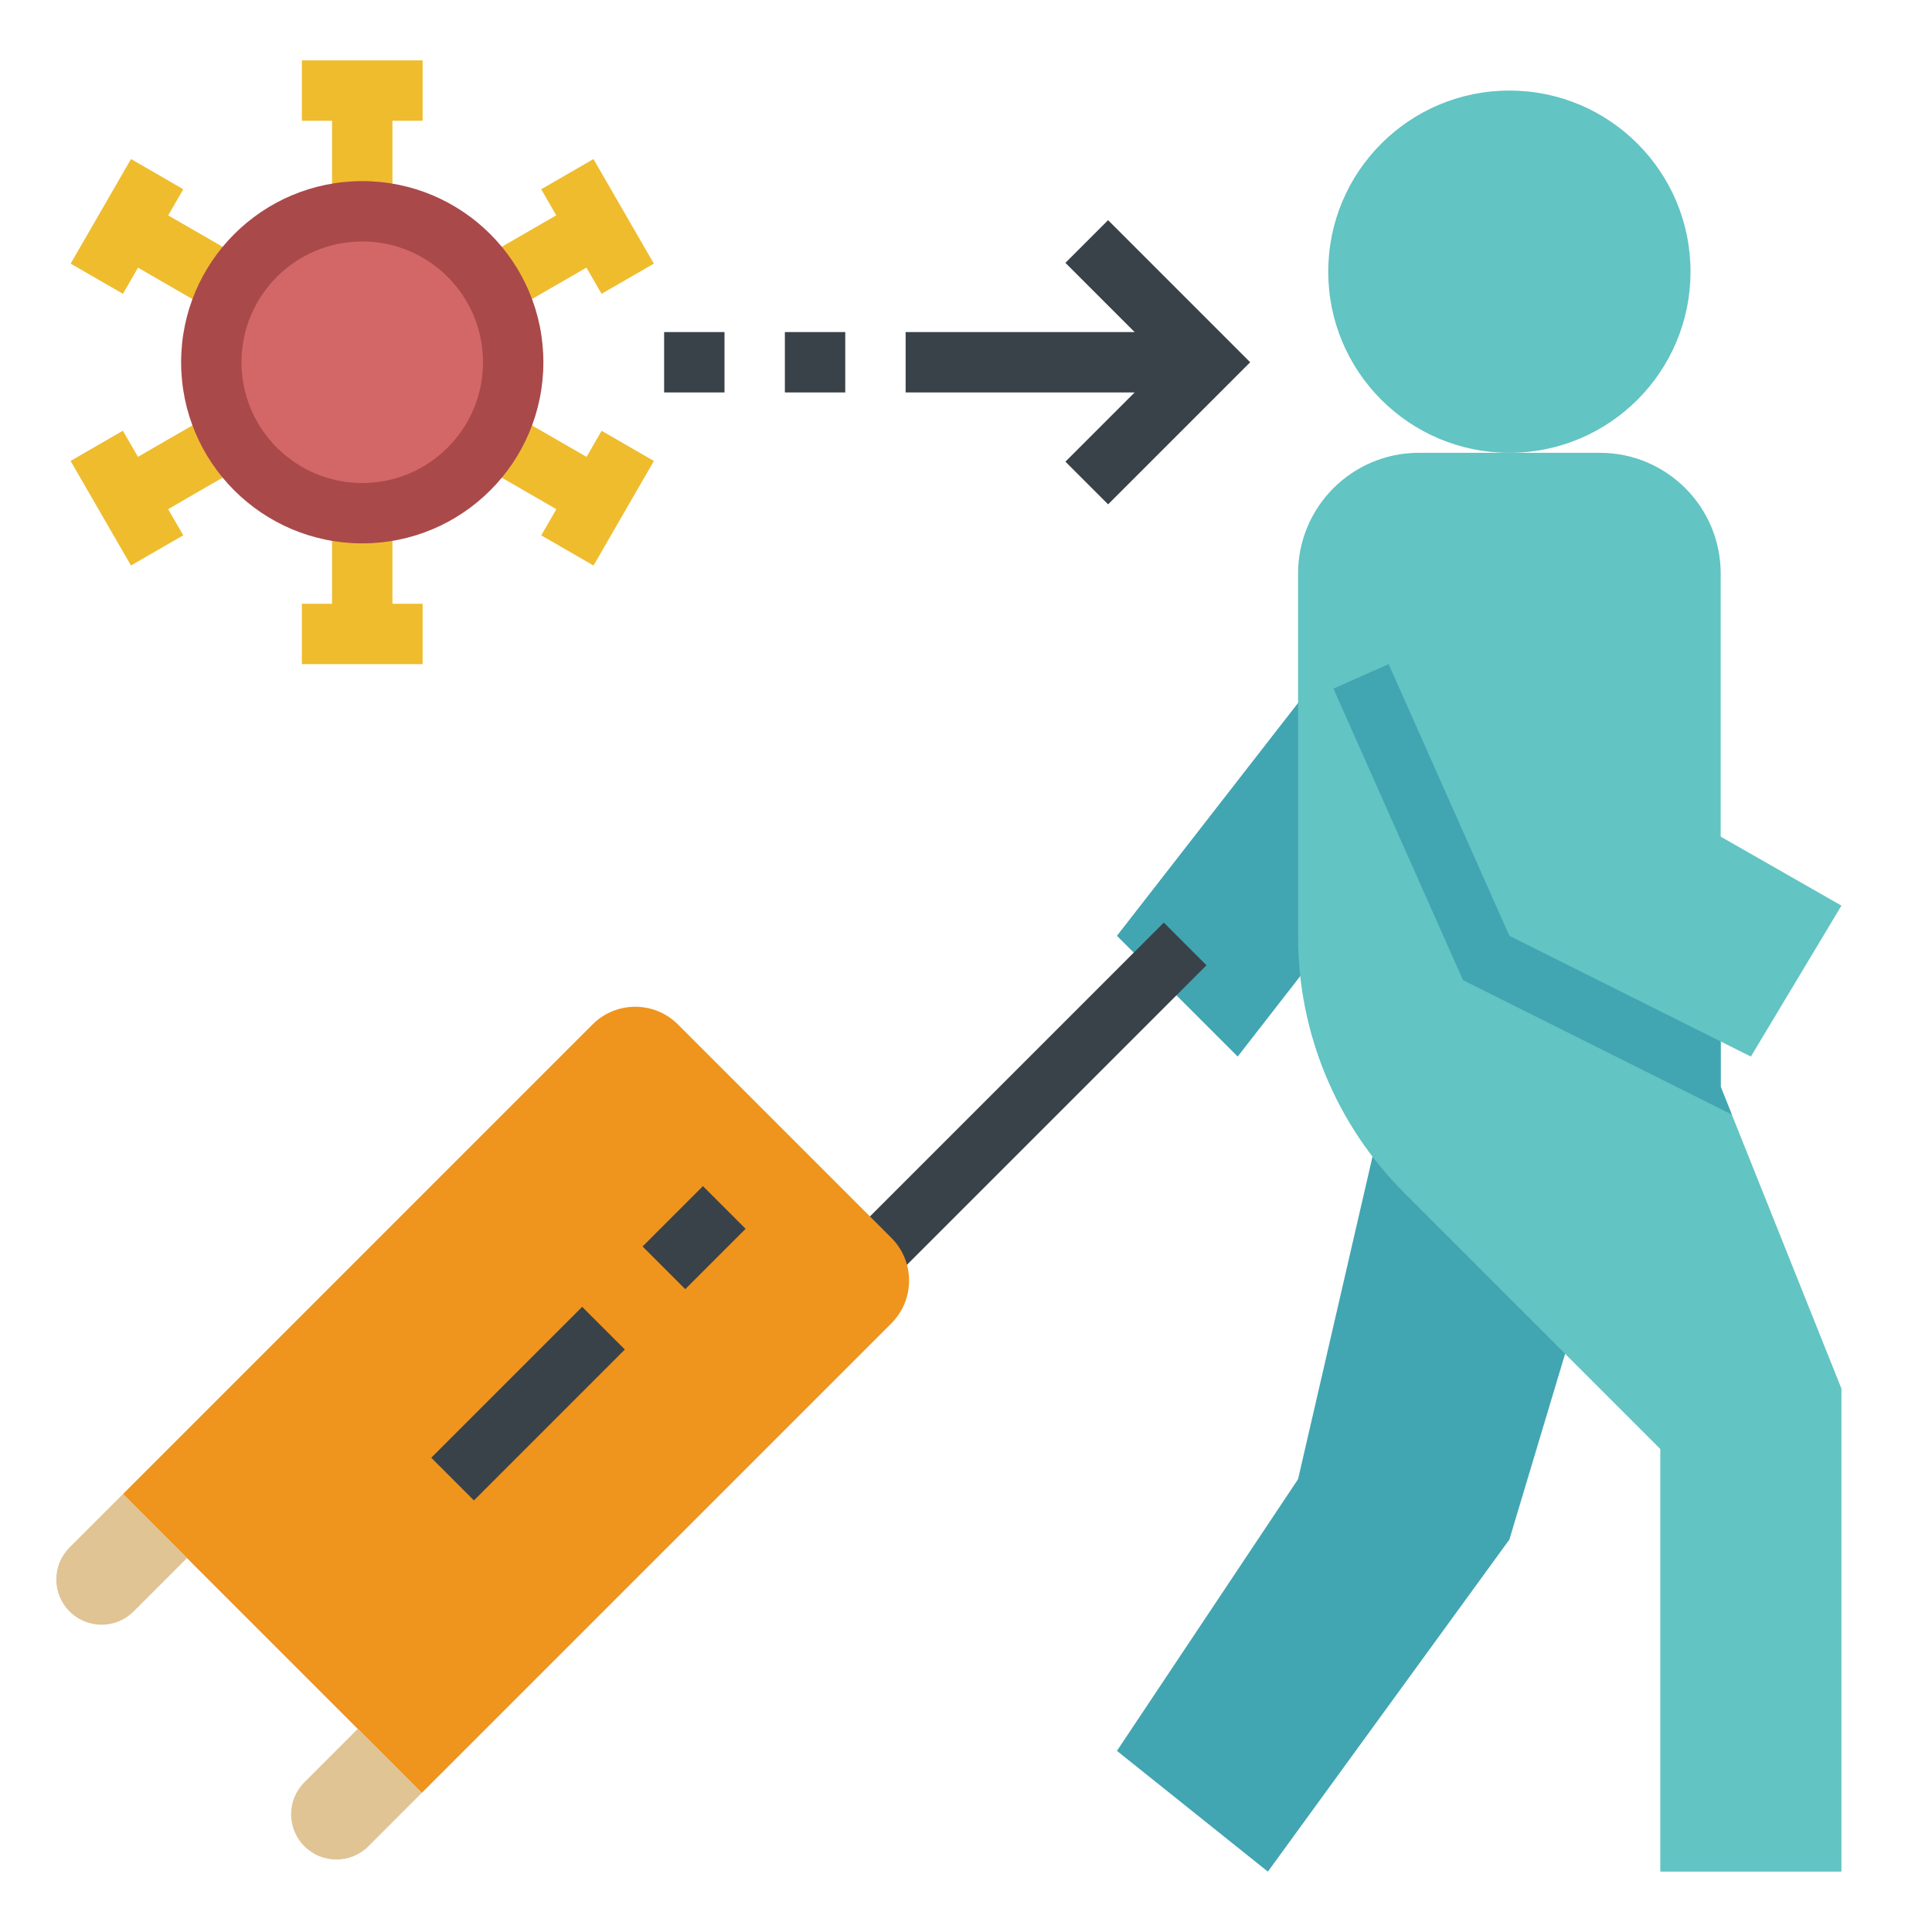 <?xml version="1.0" ?><!-- Uploaded to: SVG Repo, www.svgrepo.com, Generator: SVG Repo Mixer Tools -->
<svg width="800px" height="800px" viewBox="0 0 64 64" id="_x31_-outline-expand" version="1.1" xml:space="preserve" xmlns="http://www.w3.org/2000/svg" xmlns:xlink="http://www.w3.org/1999/xlink"><circle cx="50" cy="9" r="6" style="fill:#62C4C3;"/><polygon points="46,36 43,49 37,58 42,62 50,51 53,41 " style="fill:#42A5B2;"/><polygon points="44,22 37,31 41,35 48,26 " style="fill:#42A5B2;"/><path d="M57,36V19c0-2.209-1.791-4-4-4h-6c-2.209,0-4,1.791-4,4v12.029c0,3.183,1.264,6.235,3.515,8.485  L55,48v14h6V46L57,36z" style="fill:#62C4C3;"/><polygon points="57,36 57,32.264 51.536,29.532 47.828,21.187 44.172,22.812 48.464,32.468 57.368,36.92 " style="fill:#42A5B2;"/><rect height="2" style="fill:#3A4249;" transform="matrix(0.707 -0.707 0.707 0.707 -16.358 34.543)" width="16.263" x="25.386" y="36.018"/><path d="M13.972,59.392l-9.899-9.899l15.556-15.557c0.781-0.781,2.048-0.781,2.828,0l7.072,7.071  c0.78,0.781,0.78,2.048,0,2.829L13.972,59.392z" style="fill:#EF941D;"/><path d="M4.072,49.493l-1.768,1.768c-0.586,0.586-0.586,1.535,0,2.121c0.586,0.586,1.536,0.586,2.122,0  l1.768-1.768L4.072,49.493z" style="fill:#E0C494;"/><path d="M11.851,57.271l-1.768,1.768c-0.586,0.586-0.586,1.535,0,2.121s1.536,0.586,2.122,0l1.767-1.768  L11.851,57.271z" style="fill:#E0C494;"/><rect height="2" style="fill:#3A4249;" transform="matrix(0.707 -0.707 0.707 0.707 -27.755 25.994)" width="7.071" x="13.964" y="45.5"/><rect height="4" style="fill:#EFBC2E;" width="2" x="11" y="3"/><rect height="2" style="fill:#EFBC2E;" width="4" x="10" y="2"/><rect height="4" style="fill:#EFBC2E;" transform="matrix(0.5 -0.866 0.866 0.5 -4.393 9.392)" width="2" x="4.937" y="6.5"/><rect height="2" style="fill:#EFBC2E;" transform="matrix(0.5 -0.866 0.866 0.5 -4.392 7.393)" width="4" x="2.206" y="6.5"/><rect height="2" style="fill:#EFBC2E;" transform="matrix(0.866 -0.5 0.5 0.866 -6.954 5.044)" width="4" x="3.938" y="14.5"/><rect height="4" style="fill:#EFBC2E;" transform="matrix(0.866 -0.5 0.5 0.866 -7.687 4.314)" width="2" x="3.205" y="14.5"/><rect height="4" style="fill:#EFBC2E;" width="2" x="11" y="17"/><rect height="2" style="fill:#EFBC2E;" width="4" x="10" y="20"/><rect height="4" style="fill:#EFBC2E;" transform="matrix(0.5 -0.866 0.866 0.5 -4.392 23.392)" width="2" x="17.062" y="13.5"/><rect height="2" style="fill:#EFBC2E;" transform="matrix(0.5 -0.866 0.866 0.5 -4.391 25.395)" width="4" x="17.795" y="15.5"/><rect height="2" style="fill:#EFBC2E;" transform="matrix(0.866 -0.5 0.5 0.866 -1.83 10.168)" width="4" x="16.063" y="7.5"/><rect height="4" style="fill:#EFBC2E;" transform="matrix(0.866 -0.5 0.5 0.866 -1.098 10.903)" width="2" x="18.794" y="5.5"/><polygon points="36.707,16.707 35.293,15.293 38.586,12 35.293,8.707 36.707,7.293 41.414,12 " style="fill:#3A4249;"/><rect height="2" style="fill:#3A4249;" width="10" x="30" y="11"/><rect height="2" style="fill:#3A4249;" width="2" x="26" y="11"/><rect height="2" style="fill:#3A4249;" width="2" x="22" y="11"/><rect height="2" style="fill:#3A4249;" transform="matrix(0.707 -0.707 0.707 0.707 -22.255 28.272)" width="2.828" x="21.586" y="40"/><circle cx="12" cy="12" r="6" style="fill:#AA494A;"/><circle cx="12" cy="12" r="4" style="fill:#D36767;"/><polygon points="46,22 50,31 58,35 61,30 54,26 52,20 48,19 " style="fill:#62C4C3;"/></svg>